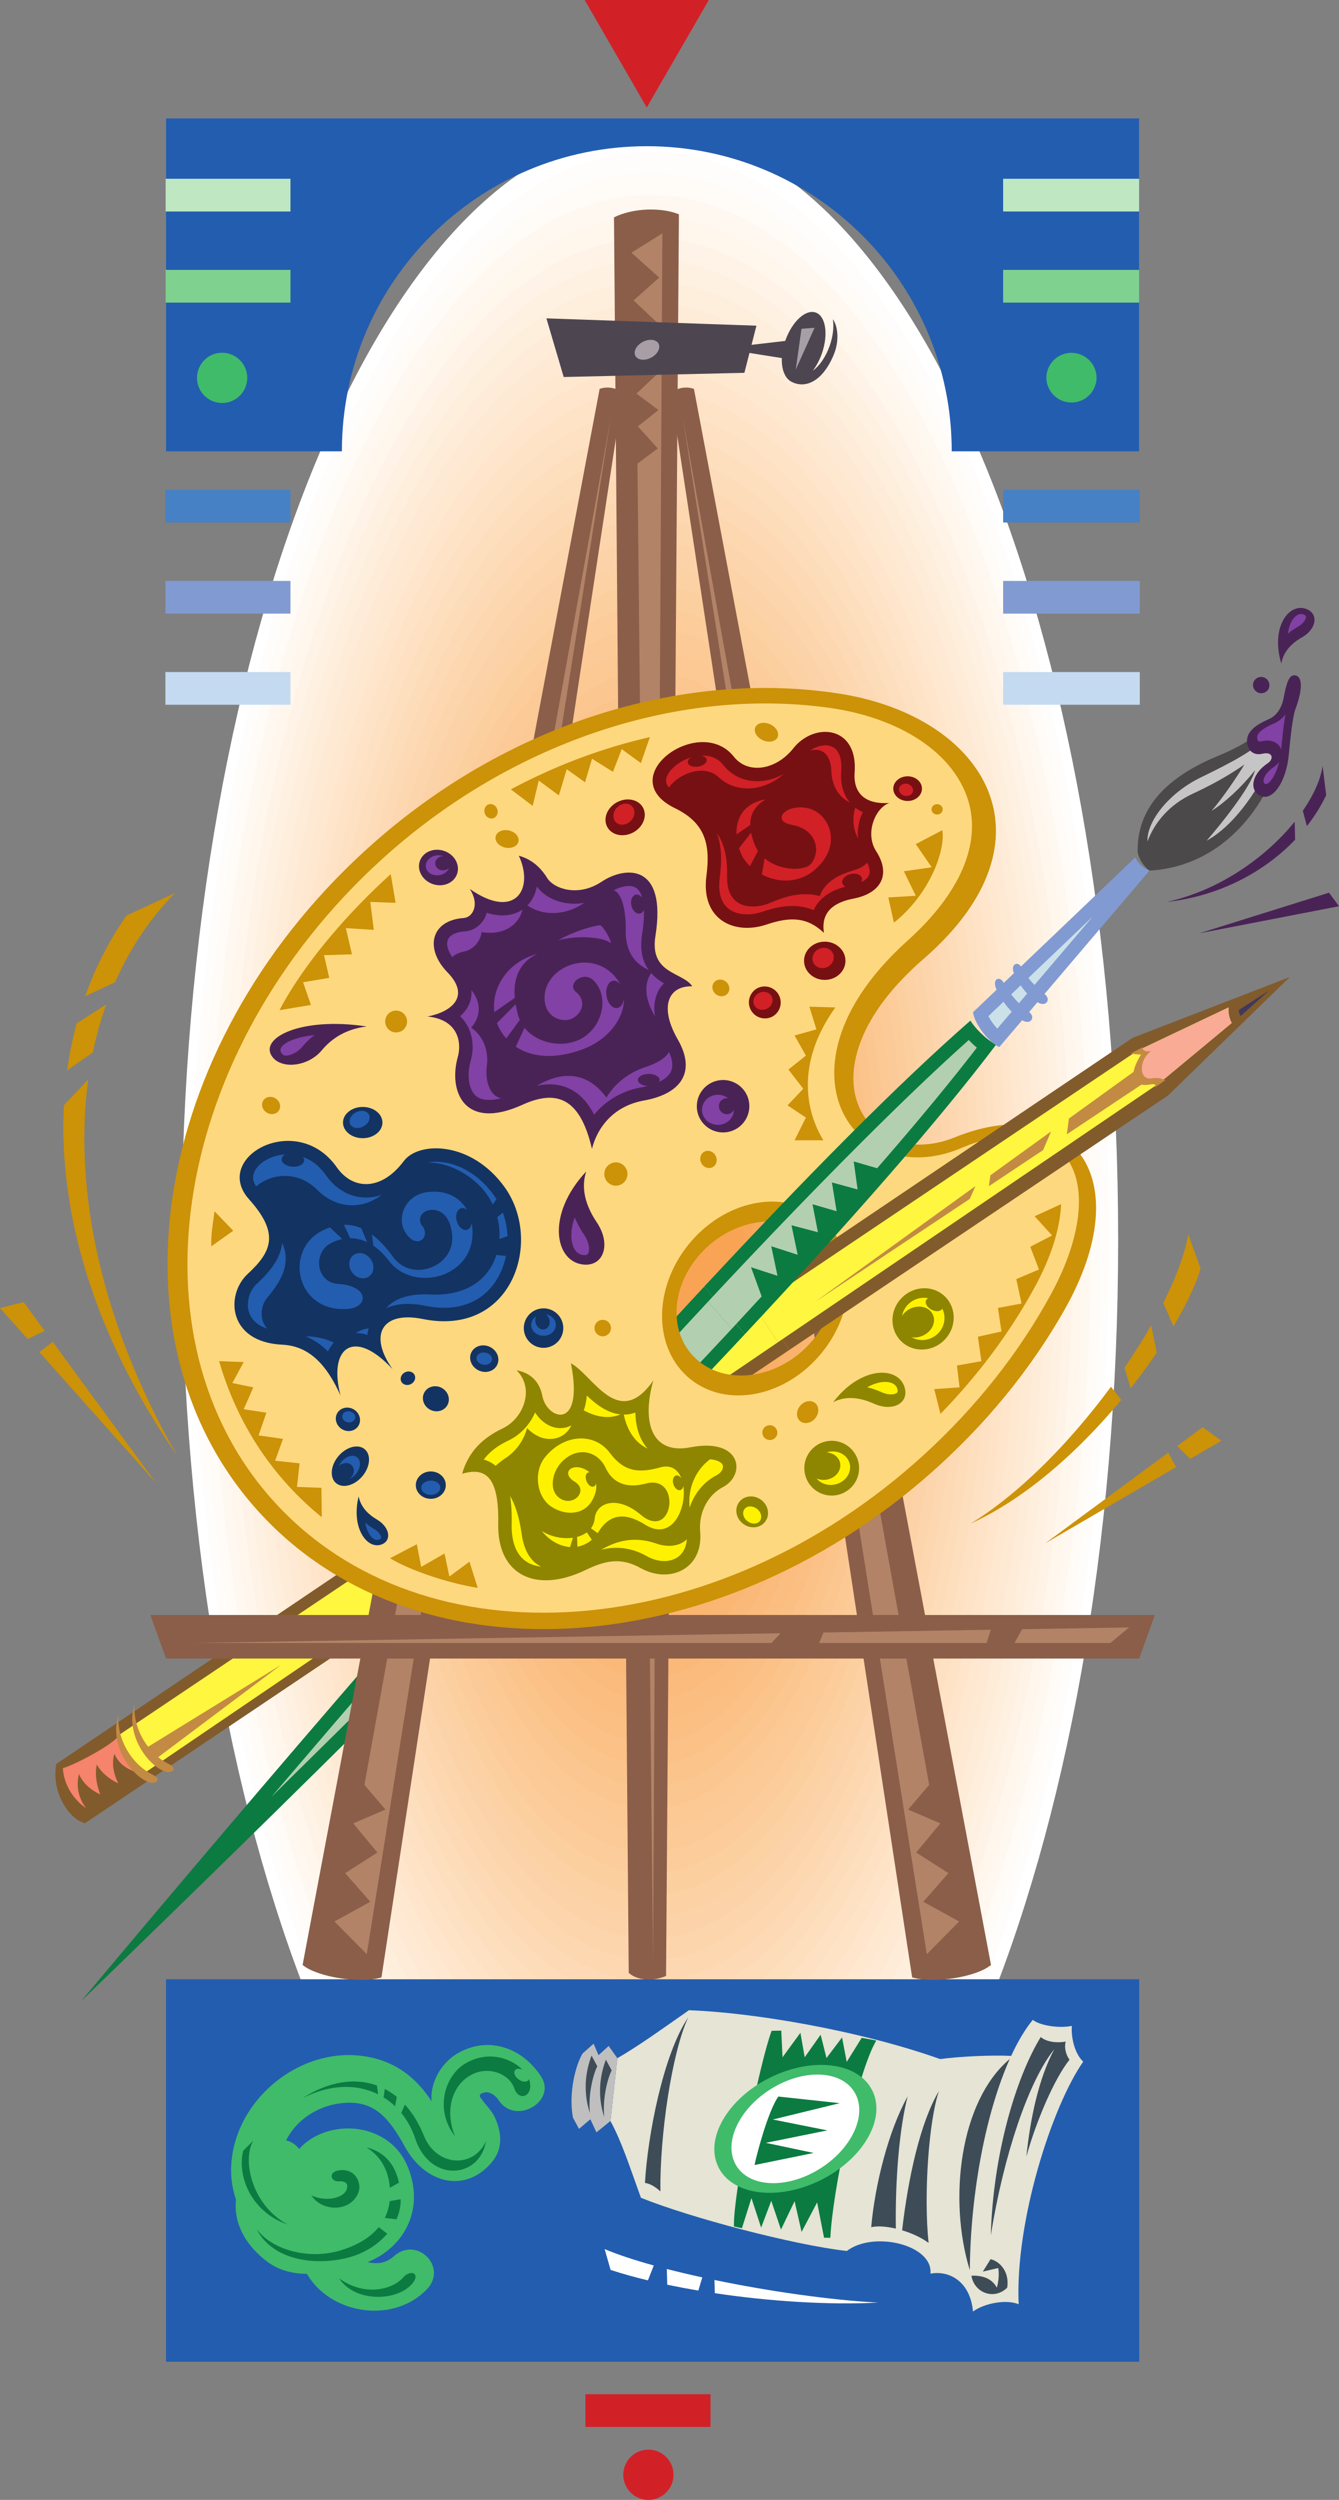 <svg xmlns="http://www.w3.org/2000/svg" width="289.281" height="540.008"><rect width="100%" height="100%" fill="#808080" stroke="none"/><path fill="#fff" d="M140.398 28.066c-55.875 0-101.171 107.352-101.171 239.766s45.296 239.766 101.171 239.766c55.875 0 101.172-107.352 101.172-239.766S196.273 28.066 140.398 28.066"/><path fill="#fffdfb" d="M140.398 32.742c-54.785 0-99.199 105.254-99.199 235.09s44.414 235.09 99.2 235.09c54.785 0 99.199-105.254 99.199-235.09s-44.414-235.09-99.2-235.09"/><path fill="#fffbf6" d="M140.398 37.422c-53.695 0-97.226 103.16-97.226 230.41s43.531 230.41 97.226 230.41c53.696 0 97.227-103.16 97.227-230.41s-43.531-230.41-97.227-230.41"/><path fill="#fff8f1" d="M140.398 42.102c-52.605 0-95.25 101.066-95.25 225.73 0 124.664 42.645 225.73 95.25 225.73 52.606 0 95.25-101.066 95.25-225.73 0-124.664-42.644-225.73-95.25-225.73"/><path fill="#fff6ec" d="M140.398 46.777c-51.515 0-93.277 98.973-93.277 221.055 0 122.082 41.762 221.055 93.277 221.055 51.516 0 93.278-98.973 93.278-221.055 0-122.082-41.762-221.055-93.278-221.055"/><path fill="#fff3e7" d="M140.398 51.46c-50.425 0-91.3 96.876-91.3 216.372 0 119.496 40.875 216.371 91.3 216.371 50.426 0 91.301-96.875 91.301-216.371 0-119.496-40.875-216.371-91.3-216.371"/><path fill="#fef1e2" d="M140.398 56.137c-49.336 0-89.328 94.781-89.328 211.695 0 116.914 39.992 211.695 89.328 211.695 49.336 0 89.329-94.78 89.329-211.695 0-116.914-39.993-211.695-89.329-211.695"/><path fill="#feefdd" d="M140.398 60.816c-48.242 0-87.355 92.688-87.355 207.016 0 114.328 39.113 207.016 87.355 207.016 48.243 0 87.356-92.688 87.356-207.016 0-114.328-39.113-207.016-87.356-207.016"/><path fill="#feecd9" d="M140.398 65.492c-47.152 0-85.378 90.594-85.378 202.34 0 111.746 38.226 202.34 85.378 202.34 47.153 0 85.38-90.594 85.38-202.34 0-111.746-38.227-202.34-85.38-202.34"/><path fill="#feead4" d="M140.398 70.172c-46.062 0-83.406 88.496-83.406 197.66 0 109.16 37.344 197.66 83.406 197.66 46.063 0 83.407-88.5 83.407-197.66 0-109.164-37.344-197.66-83.407-197.66"/><path fill="#fee8cf" d="M140.398 74.852c-44.972 0-81.433 86.402-81.433 192.98 0 106.578 36.46 192.98 81.433 192.98 44.973 0 81.434-86.402 81.434-192.98 0-106.578-36.46-192.98-81.434-192.98"/><path fill="#fee5cb" d="M140.398 79.531c-43.882 0-79.457 84.305-79.457 188.301 0 103.996 35.575 188.3 79.457 188.3 43.883 0 79.457-84.304 79.457-188.3 0-103.996-35.574-188.3-79.457-188.3"/><path fill="#fee3c6" d="M140.398 84.207c-42.793 0-77.484 82.215-77.484 183.625s34.691 183.625 77.484 183.625c42.793 0 77.485-82.215 77.485-183.625S183.19 84.207 140.398 84.207"/><path fill="#fde1c2" d="M140.398 88.887c-41.703 0-75.507 80.117-75.507 178.945 0 98.828 33.804 178.945 75.507 178.945 41.704 0 75.508-80.117 75.508-178.945 0-98.828-33.804-178.945-75.508-178.945"/><path fill="#fddebd" d="M140.398 93.563c-40.613 0-73.535 78.027-73.535 174.269s32.922 174.27 73.535 174.27c40.614 0 73.536-78.028 73.536-174.27s-32.922-174.27-73.536-174.27"/><path fill="#fddcb9" d="M140.398 98.242c-39.523 0-71.562 75.93-71.562 169.59s32.039 169.59 71.562 169.59c39.524 0 71.563-75.93 71.563-169.59s-32.04-169.59-71.563-169.59"/><path fill="#fddab5" d="M140.398 102.922c-38.43 0-69.586 73.832-69.586 164.91s31.157 164.91 69.586 164.91c38.43 0 69.586-73.832 69.586-164.91s-31.156-164.91-69.586-164.91"/><path fill="#fdd7b0" d="M140.398 107.598c-37.34 0-67.613 71.742-67.613 160.234s30.274 160.234 67.613 160.234c37.34 0 67.614-71.742 67.614-160.234s-30.274-160.234-67.614-160.234"/><path fill="#fdd5ac" d="M140.398 112.277c-36.25 0-65.636 69.645-65.636 155.555 0 85.91 29.386 155.555 65.636 155.555s65.637-69.645 65.637-155.555c0-85.91-29.387-155.555-65.637-155.555"/><path fill="#fcd3a8" d="M140.398 116.953c-35.16 0-63.664 67.555-63.664 150.879 0 83.324 28.504 150.879 63.664 150.879s63.664-67.555 63.664-150.879c0-83.324-28.503-150.879-63.664-150.879"/><path fill="#fcd1a4" d="M140.398 121.637c-34.07 0-61.691 65.453-61.691 146.195 0 80.742 27.621 146.195 61.691 146.195 34.07 0 61.692-65.453 61.692-146.195 0-80.742-27.621-146.195-61.692-146.195"/><path fill="#fccf9f" d="M140.398 126.313c-32.98 0-59.714 63.363-59.714 141.519s26.734 141.52 59.714 141.52 59.715-63.364 59.715-141.52-26.734-141.52-59.715-141.52"/><path fill="#fccc9b" d="M140.398 130.992c-31.89 0-57.742 61.266-57.742 136.84 0 75.574 25.852 136.84 57.742 136.84 31.891 0 57.743-61.266 57.743-136.84 0-75.574-25.852-136.84-57.743-136.84"/><path fill="#fcca97" d="M140.398 135.668c-30.8 0-55.77 59.172-55.77 132.164 0 72.992 24.97 132.164 55.77 132.164 30.801 0 55.77-59.172 55.77-132.164 0-72.992-24.969-132.164-55.77-132.164"/><path fill="#fcc893" d="M140.398 140.348c-29.71 0-53.793 57.078-53.793 127.484 0 70.406 24.082 127.484 53.793 127.484s53.793-57.078 53.793-127.484c0-70.406-24.082-127.484-53.793-127.484"/><path fill="#fbc68f" d="M140.398 145.027c-28.617 0-51.82 54.98-51.82 122.805 0 67.824 23.203 122.805 51.82 122.805 28.618 0 51.82-54.98 51.82-122.805 0-67.824-23.202-122.805-51.82-122.805"/><path fill="#fbc48b" d="M140.398 149.707c-27.527 0-49.843 52.887-49.843 118.125s22.316 118.125 49.843 118.125c27.528 0 49.844-52.887 49.844-118.125s-22.316-118.125-49.844-118.125"/><path fill="#fbc187" d="M140.398 154.383c-26.437 0-47.87 50.793-47.87 113.449s21.433 113.45 47.87 113.45c26.438 0 47.872-50.794 47.872-113.45 0-62.656-21.434-113.45-47.872-113.45"/><path fill="#fbbf84" d="M140.398 159.063c-25.347 0-45.898 48.699-45.898 108.769 0 60.07 20.55 108.77 45.898 108.77 25.348 0 45.899-48.7 45.899-108.77 0-60.07-20.55-108.77-45.899-108.77"/><path fill="#fbbd80" d="M140.398 163.738c-24.257 0-43.921 46.606-43.921 104.094 0 57.488 19.664 104.094 43.921 104.094 24.258 0 43.922-46.606 43.922-104.094 0-57.488-19.664-104.094-43.922-104.094"/><path fill="#fbbb7c" d="M140.398 168.418c-23.168 0-41.949 44.512-41.949 99.414s18.781 99.414 41.95 99.414c23.167 0 41.949-44.512 41.949-99.414s-18.782-99.414-41.95-99.414"/><path fill="#fab978" d="M140.398 173.098c-22.078 0-39.976 42.414-39.976 94.734 0 52.32 17.898 94.734 39.976 94.734 22.079 0 39.977-42.414 39.977-94.734 0-52.32-17.898-94.734-39.977-94.734"/><path fill="#fab774" d="M140.398 177.773c-20.988 0-38 40.32-38 90.059 0 49.738 17.012 90.059 38 90.059 20.989 0 38-40.32 38-90.059 0-49.738-17.011-90.059-38-90.059"/><path fill="#fab571" d="M140.398 182.453c-19.894 0-36.027 38.227-36.027 85.379 0 47.152 16.133 85.379 36.027 85.379 19.895 0 36.028-38.227 36.028-85.379 0-47.152-16.133-85.379-36.028-85.379"/><path fill="#fab36d" d="M140.398 187.133c-18.808 0-34.054 36.129-34.054 80.699s15.246 80.7 34.054 80.7c18.809 0 34.055-36.13 34.055-80.7s-15.246-80.7-34.055-80.7"/><path fill="#fab169" d="M140.398 191.813c-17.714 0-32.078 34.035-32.078 76.019 0 41.984 14.364 76.02 32.078 76.02 17.715 0 32.079-34.036 32.079-76.02 0-41.984-14.364-76.02-32.079-76.02"/><path fill="#faaf66" d="M140.398 196.488c-16.625 0-30.105 31.942-30.105 71.344 0 39.402 13.48 71.344 30.105 71.344s30.106-31.942 30.106-71.344c0-39.402-13.48-71.344-30.106-71.344"/><path fill="#f9ac62" d="M140.398 201.168c-15.535 0-28.128 29.848-28.128 66.664s12.593 66.664 28.128 66.664c15.536 0 28.13-29.848 28.13-66.664s-12.594-66.664-28.13-66.664"/><path fill="#f9aa5f" d="M140.398 205.848c-14.445 0-26.156 27.75-26.156 61.984s11.711 61.984 26.156 61.984c14.446 0 26.157-27.75 26.157-61.984s-11.711-61.984-26.157-61.984"/><path fill="#f9a95c" d="M140.398 210.527c-13.355 0-24.18 25.657-24.18 57.305s10.825 57.309 24.18 57.309c13.356 0 24.18-25.66 24.18-57.309 0-31.648-10.824-57.305-24.18-57.305"/><path fill="#f9a658" d="M140.398 215.203c-12.265 0-22.207 23.563-22.207 52.629s9.942 52.629 22.207 52.629c12.266 0 22.207-23.563 22.207-52.629s-9.94-52.629-22.207-52.629"/><path fill="#f9a455" d="M140.398 219.879c-11.175 0-20.234 21.469-20.234 47.953s9.059 47.953 20.234 47.953c11.176 0 20.235-21.469 20.235-47.953s-9.059-47.953-20.235-47.953"/><path fill="#235daf" d="M246.117 510.168H35.871v-82.621h210.246v82.621"/><path fill="#825b2c" d="M170.574 291.574 18.367 393.84c-3.293-.735-7.347-6.586-6.215-12.797l150.106-101.25 8.316 11.781"/><path fill="#fff63f" d="M168.105 289.918 31.004 383.133c-3.531-2.02-5.145-4.988-5.238-8.395l137.328-92.222 5.011 7.402"/><path fill="#c38a44" d="m33.285 380.246 27.469-20.633-29.684 18.282zm0 0"/><path fill="#f6836c" d="M17.059 383.2c.675 1.636 2.128 3.269 4.597 4.413-1.011-2.683-1.12-4.898-.73-6.457.617 1.27 2.297 3.004 4.625 4.063-1.32-2.696-1.32-4.813-.852-6.352.914 1.84 2.242 3.48 6.59 4.473-2.328-.93-4.945-4.25-5.828-8.227-.895 1.54-8.848 5.965-11.875 6.832.176 3.246 1.937 6.473 5.008 8.668-1.801-2.5-2.14-4.96-1.535-7.414"/><path fill="#c38a44" d="M25.574 370.45c-.324 5.41 2.961 10.753 7.469 12.94 2.105 1.024.516 2.32-1.356 1.419-3.785-1.832-8.046-8.176-6.113-14.36"/><path fill="#c38a44" d="M29.05 368.133c-.323 5.41 2.962 10.75 7.47 12.941 2.105 1.024.515 2.317-1.352 1.414-3.79-1.828-8.05-8.175-6.117-14.355"/><path fill="#0b7b41" d="M160.918 288.203c-44.715 47.832-101.777 103.84-143.422 144.102 37.508-44.743 89.86-106.23 134.645-154.39l8.777 10.288"/><path fill="#b2d0b0" d="M152.957 281.191c-26.559 28.5-56.367 62.465-94.332 106.965 41.785-41.101 72.914-72.601 99.484-101.14l-5.152-5.825"/><path fill="#235daf" d="M35.879 25.578v71.91h37.984v-.03c0-36.384 29.489-65.876 65.875-65.876 36.38 0 65.875 29.492 65.875 65.875 0 .012-.004.02-.004.031h40.48v-71.91H35.88"/><path fill="#bfe8c2" d="M62.754 45.684H35.789v-7.067h26.965v7.067"/><path fill="#7fd190" d="M62.754 65.367H35.789v-7.066h26.965v7.066"/><path fill="#4681c6" d="M62.754 112.867h-27.02v-7.066h27.02v7.066"/><path fill="#819ad2" d="M62.754 132.55h-27.02v-7.066h27.02v7.067"/><path fill="#c4daf0" d="M62.754 152.234h-27.02v-7.066h27.02v7.066"/><path fill="#3fbb6a" d="M53.414 81.52a5.426 5.426 0 1 1-10.85-.001 5.426 5.426 0 0 1 10.85 0"/><path fill="#bfe8c2" d="M216.719 45.684h29.383v-7.067h-29.383v7.067"/><path fill="#7fd190" d="M216.719 65.367h29.383v-7.066h-29.383v7.066"/><path fill="#4681c6" d="M216.719 112.867h29.527v-7.066H216.72v7.066"/><path fill="#819ad2" d="M216.719 132.55h29.527v-7.066H216.72v7.067"/><path fill="#c4daf0" d="M216.719 152.234h29.527v-7.066H216.72v7.066"/><path fill="#3fbb6a" d="M226.055 81.52a5.427 5.427 0 0 0 10.855 0 5.429 5.429 0 0 0-10.855 0"/><path fill="#d22027" d="m153.133 0-13.41 23.223L126.316 0Zm.367 524.25h-27.02v-7.066h27.02v7.066m-7.996 10.328a5.424 5.424 0 1 1-10.848 0 5.424 5.424 0 1 1 10.848 0"/><path fill="#8b5e4a" d="M135.832 426.16c1.895 1.719 5.371 1.836 8.066.672l2.778-380.539c-3.696-1.52-9.856-1.426-14.028.66l3.184 379.207"/><path fill="#b28366" d="m143.098 50.402-2.016 373.07-3.363-323.327 4.39-3.274-4.308-4.766 4.46-3.539-4.765-3.535 5.074-4.765-.152-10.153-5.54-5.226 5.54-4.922-6-5.383 6.68-4.18"/><path fill="#8b5e4a" d="M134.531 85.086c-1.082-1.356-3.36-1.68-4.984-1.082l-64.172 340.45c3.2 2.679 12.586 4.066 17.04 2.679L134.53 85.086"/><path fill="#4d4651" d="m118.047 68.766 3.734 12.672 39.04-.903 2.6-10.183-45.374-1.586m61.891.184c.25 1.609.046 3.644-.684 5.726-.852 2.437-2.227 4.383-3.66 5.414.773-1.012 1.46-2.277 1.965-3.719 1.441-4.129.843-8.098-1.34-8.86-2.184-.761-5.121 1.97-6.567 6.098-1.441 4.13-.714 7.801 1.34 8.86 3.067 1.574 6.688-.125 9.055-5.645 1.336-3.11 1.004-6.281-.11-7.875"/><path fill="#4d4651" d="m171.684 73.406-12.676 1.473v.902l11.43 1.813 1.246-4.188"/><path fill="#a79fa5" d="m175.984 70.805-4.074 9.05 1.242-8.828zm-33.703 3.437c.492.946-.234 2.293-1.617 3.02-1.383.722-2.906.547-3.398-.395-.493-.941.23-2.293 1.613-3.015 1.387-.723 2.91-.547 3.402.39"/><path fill="#b28366" d="M131.969 90.203 79.239 422.13l-6.985-7.067 7.738-4.253-5.414-6.192 6.961-4.449-5.223-6.285 6.965-3-4.547-5.32 53.235-295.36"/><path fill="#8b5e4a" d="M144.941 85.086c1.082-1.356 3.36-1.68 4.98-1.082l64.177 340.45c-3.2 2.679-12.586 4.066-17.04 2.679L144.942 85.086"/><path fill="#b28366" d="m147.5 90.203 52.734 331.926 6.98-7.067-7.737-4.253 5.418-6.192-6.965-4.449 5.226-6.285-6.965-3 4.547-5.32L147.5 90.202"/><path fill="#8b5e4a" d="M246.117 358.27H35.871l-3.387-9.41h217.02l-3.387 9.41"/><path fill="#b28366" d="M176.96 354.906h36.18l.915-2.863-36.157.602-.937 2.261m-8.328-2.109-127.04 2.11h125.079Zm52.199-.867-1.668 2.976h20.73l4.032-3.36-23.094.384"/><path fill="#cc9208" d="M253.516 286.512c2.855-4.813 4.886-9.157 5.87-12.492l-2.687-7.395c-.668 4.121-2.57 9.238-5.383 14.805l2.2 5.082m-9.239 13.355a130.12 130.12 0 0 0 5.633-7.683l-1.207-5.91a132.76 132.76 0 0 1-5.781 9.18l1.355 4.413m-4.261-.324c-8.664 11.762-19.625 23.062-30.371 29.598 12.167-5.524 23.656-15.973 32.585-26.743l-2.214-2.855m17.14 15.582 6.711-3.91-4.031-2.91-5.512 4.058 2.832 2.762m-4.769-1.332-26.61 19.605 28.313-16.488zM24.871 212.156c3.168-7.199 7.473-13.683 12.918-19.234l-10.469 4.851c-3.738 5.375-6.71 11.22-8.922 17.422l6.473-3.039m-5.805 21.02-5.261 5.578c-1.207 23.664 6.77 50.207 24.492 75.71-16.11-28.038-22.535-56.917-19.23-81.288m-4.551-1.966 5.546-3.874a77.384 77.384 0 0 1 2.891-10.36l-6.387 4.083a81.51 81.51 0 0 0-2.05 10.152M8.5 292.074l25.203 28.262-22.3-30.469zm1.148-4.597-4.543-6.207L0 282.547l5.973 6.695 3.675-1.765"/><path fill="#e5e4d5" d="M131.875 458.164c2.398 4.313 4.262 10.164 6.594 16.586 10.676 4.293 32.636 10.117 44.476 11.492 5.75-4.402 18.649-1.375 18.075 4.899 4.144-.786 8.625 1.793 9.183 8.175 2.465-1.793 7.172-2.687 9.871-1.574-.797-17.805 7.16-42.676 13.946-52.394-1.942-1.844-2.653-5.48-2.45-7.727-2.773.563-6.855-.059-8.449-1.3-1.664 2.027-3.23 4.667-4.668 7.777-4.465-.211-11.348.14-15.34.687-17.59-6.25-40.554-10.062-54.277-10.555-5.52 3.864-10.66 7.586-15.457 10.368l-1.504 13.566"/><path fill="#bfbfbf" d="m133.379 444.598-1.883-2.641-2.187 1.988-1.067-2.48-2.394 2.125c-1.594 2.75-3.012 8.601-2.078 13.82l1.32 2.45 2.45-2.075 1.32 2.828 3.015-2.449 1.504-13.566"/><path fill="#3d4c57" d="M209.52 490.39c-4.688-15.234-2.184-36.542 8.625-45.613-5.079 11.364-8.48 28.649-8.625 45.614m-81.72-46.356 1.243 2.305c-.8 1.508-2.04 6.027-1.598 10.11-1.508-4.524-.976-8.958.356-12.415m3.101.887 1.243 2.305c-.797 1.507-2.04 6.027-1.598 10.109-1.504-4.524-.973-8.957.355-12.414m78.965 46.664c.59 3.668 4.871 5.367 7.73 2.578.5-3.086-1.265-5.562-3.585-6.16l-1.68 2.687 3.328-.777s.387 1.84-.3 4.25c-1.048-1.988-3.133-2.695-5.493-2.578m14.977-51.563c1.101.985 3.332 1.372 5.394.98-.328 1.145-.054 2.7.817 3.923-3.27 4.086-7.192 13.242-9.317 20.922.817-8.008 2.614-16.836 6.047-23.207-5.558 6.863-10.95 22.882-13.73 40.207.492-17.489 5.394-33.996 10.789-42.825m-85.504 31.524c.555-10.004 3.89-27.7 9.344-35.77-3.547 7.59-6.168 25.61-6.008 37.594-1.113-1.031-2.383-1.746-3.336-1.824"/><path fill="#0b7b41" d="m186.164 440.195-3.238 5.207-1.008-5.293-3.363 4.453-1.262-5.042-3.445 4.875-.922-5.293-3.867 5.293-.27-5.747c-.7.004-1.398.008-2.082.032-2.605 6.89-8.316 35.207-8.148 42.265.496.121 1.078.25 1.73.383l2.05-6.516 2.099 6.383 2.187-5.797 2.098 6.22 2.941-6.134 1.512 6.637 3.363-6.387 1.488 7.645c.465.008.926.008 1.368.004.421-9.75 5.714-35.461 9.914-42.602-1.02-.207-2.079-.398-3.145-.586"/><path fill="#3fbb6a" d="M188.445 451.559c3.047 6.101-1.918 14.765-11.09 19.351-9.175 4.582-19.085 3.352-22.132-2.75-3.051-6.101 1.914-14.765 11.09-19.348 9.175-4.585 19.082-3.355 22.132 2.747"/><path fill="#fff" d="M184.625 451.969c2.863 4.793-.543 12.21-7.61 16.57-7.066 4.36-15.113 4.008-17.976-.785-2.863-4.793.547-12.211 7.613-16.57 7.063-4.364 15.11-4.012 17.973.785"/><path fill="#0b7b41" d="M168.137 452.879c-2.27 3.363-4.621 12.351-5.125 14.789l12.77-2.606-10.333-2.183 13.274-2.688-11.762-2.351 14.453-3.531-13.277-1.43"/><path fill="#3d4c57" d="M202.86 451.684c-4.118 6.859-6.708 19.152-7.962 30.086 2.07.62 4.149 1.562 5.715 2.726-1.097-10.355.063-26.605 2.246-32.812m-6.773 1.171c-4.172 7.465-7.082 19.208-7.867 28.254 1.277-.324 3.234-.187 5.32.297-.156-10.636.766-21.636 2.547-28.55"/><path fill="#fff" d="M141.242 489.371c-4.14-1.144-7.781-2.344-10.613-3.539l1.285 4.496c2.434.8 5.148 1.559 8.063 2.258l1.265-3.215m9.629 5.422.852-2.848c-2.66-.582-5.23-1.191-7.664-1.816l.097 3.398c2.164.453 4.41.875 6.715 1.266m3.481-2.289.085 2.851c11.692 1.747 24.48 2.594 35.278 2.036-10.184-.536-23.446-2.414-35.363-4.887"/><path fill="#3fbb6a" d="M116.848 448.465c-4.047-6.121-11.278-8.75-17.938-4.945-2.738 1.566-4.77 4.425-5.465 7.472a8.997 8.997 0 0 0-.199 2.922c-3.7-5.695-8.676-9.14-15.531-9.867-13.875-1.469-27.371 10.25-27.778 24.18a19.8 19.8 0 0 0 1.047 6.902c-.039.43-.062.86-.066 1.297-.035 5.027 2.969 9.226 6.82 12.125 2.489 1.867 5.473 2.594 8.582 2.636 4.993 8.622 18.45 10.942 25.84 3.395 4.719-4.816-2.097-11.7-7.105-7.168-.672.606-1.61 1.102-2.403 1.297-.918.23-2.082.187-3.238-.05a17.606 17.606 0 0 0 2.356-1.165 2.68 2.68 0 0 0 .183-.101c.004-.004.008-.004.016-.008.16-.094.316-.196.468-.301 6.243-4.059 8.918-11.578 5.485-19.418-3.875-8.852-15.742-10.133-22.258-4.492a9.084 9.084 0 0 0-1.031 1.058c-.14-.2-.293-.387-.461-.558-.715-.723-1.524-1.137-2.367-1.313.18-.351.367-.695.57-1.027 2.89-4.707 8.352-7.324 13.746-7.102 5.461.227 8.332 4.047 11.36 9.5 4.523 8.156 13.164 9.992 18.734 3.375 2.426-2.879 2.234-6.285.734-9.648-.562-1.254-1.59-2.348-2.437-3.41.074.093-.61-.82-.715-.942a2.374 2.374 0 0 1-.145-.305c.075-.164.11-.37-.07-.187v-.004c.41-.48.398-.398 1.152-.61.914-.261 2.262.547 3.024 1.696 3.637 5.5 12.672.18 9.09-5.234"/><path fill="#0b7b41" d="M82.879 453.063c.883.55 1.707 1.19 2.465 1.91l.386-2.004a15.21 15.21 0 0 0-2.605-1.727l-.246 1.82m8.671 8.228c-1.077-2.677-2.46-4.9-4.073-6.665l-.79 1.797c1.286 1.574 2.31 3.433 3.012 5.515 3.29 9.766 14.008 8.59 15.281.575-2.578 5.89-10.671 5.629-13.43-1.223m-10.116-10.785c-4.801-1.75-10.47-.883-16.102 2.75 6.102-3.129 11.863-3.094 16.355-.848l-.253-1.902"/><path fill="#0b7b41" d="M114.398 449.465a3.52 3.52 0 0 0-.12-.36.68.68 0 0 1-.102.207c-.36.504-1.309.45-2.117-.128-.805-.579-1.168-1.457-.809-1.961.29-.407.957-.442 1.629-.145-2.434-2.426-7.262-4.21-12.164-1.445-4.586 2.586-6.938 9.96-2.418 15.816-2.375-5.922-.399-11.297 3.7-13.355 3.593-1.809 8.01-.192 9.124 3.043 1.008 2.941 4.188 1.636 3.277-1.672M72.844 468.91c3.773-.879 5.37 2.55 4.613 4.625-1.555 4.277-7.762 4.383-10.191.707 3.27 1.485 7.058.524 7.648-1.347.473-1.493-.664-1.75-1.676-1.7-1.808.09-2.226-1.86-.394-2.285m14.289 23.031c-2.34 2.645-8.313 4.227-13.875.211 3.445 5.211 12.344 4.989 15.68 1.278 2.085-2.325-.196-3.309-1.805-1.489m-4.008-12.843 2.527.293c.582-1.305.891-2.649.903-3.942 0-.129-.004-.258-.008-.386l-2.368.41a10.362 10.362 0 0 1-1.054 3.625m-1.305 2c-1.777 2.156-4.465 3.812-7.879 4.906-7.617 2.437-15.632-.371-18.48-4.527 2.434 5.136 9.41 8.117 18.219 6.539 4.355-.786 7.761-2.91 9.98-5.52l-1.84-1.398m2.407-8.496 1.957-1.122c-.832-3.93-3.106-6.64-6.993-7.617 3.254 2.032 4.77 5.211 5.036 8.739m-22.047 7.91c-7.59-2.48-11.07-10.176-9.633-15.926l2.195-2.203c-2.574 4.316-.156 14.183 7.438 18.129"/><path fill="#cc9208" d="M206.285 245.676c-19.183 7.762-34.539-14.45-6.765-38.535 29.843-25.883 13.222-52.465-18.313-57.328-32.098-4.95-69.879 5.316-100.355 32.164C33.48 223.71 21.969 288.062 55.137 325.71c33.172 37.644 98.46 34.336 145.828-7.399 11.98-10.554 21.707-22.53 28.914-35.203 16.508-29.007 1.418-47.554-23.594-37.433zM174.93 290.25c-6.785 7.441-17.555 9.105-24.051 3.719-6.492-5.39-6.258-15.79.531-23.23 6.785-7.442 17.555-9.106 24.05-3.72 6.497 5.387 6.259 15.79-.53 23.231"/><path fill="#fdd87e" d="M178.863 152.855c15.54 2.11 27.145 9.774 30.293 20 2.887 9.375-1.734 20.125-13.015 30.274-17.77 15.984-18.164 30.93-13.102 38.871 4.945 7.754 14.856 10.156 24.668 5.977 9.41-4.008 17.621-3.543 21.965 1.242 5.371 5.914 4.367 17.543-2.613 30.344-6.922 12.695-16.168 24.375-27.485 34.714-44.957 41.075-107.851 45.684-140.199 10.278-32.348-35.407-22.094-97.63 22.863-138.703 27.516-25.141 63.637-37.473 96.625-32.997Zm-30.12 115.989c-7.755 9.605-7.587 22.605.382 29.043 7.969 6.433 20.715 3.863 28.469-5.742 7.758-9.606 7.59-22.61-.38-29.043-7.968-6.434-20.714-3.864-28.472 5.742"/><path fill="#cc9208" d="M69.516 327.727a66.001 66.001 0 0 1-7.063-6.63c-7.207-7.835-12.215-17.05-15.113-27.074l5.312.2-2.453 4.527 4.528.941-2.075 4.715 4.903.754-1.696 4.902 5.278.758-1.696 4.715 5.282.567-.567 5.09 5.281.19.079 6.345m132.32-27.657 5.469-.379-.567-4.714 5.282-.942-.754-5.281 5.093-1.133-.757-5.094 5.093-.941-1.132-5.281 4.902-2.075-1.883-4.906 4.715-2.449-3.774-4.148 5.72-2.614c-.22 5.25-2.165 11.5-5.778 18.078-5.352 9.754-12.156 18.88-20.285 27.215l-1.344-5.336m-30.176-53.754 2.45-4.902-3.962-2.64 3.395-3.587-3.207-4.148 3.773-3.016-2.449-4.34 4.715-1.32-1.512-4.902 5.617.156c-8.23 11.453-6.746 21.91-2.597 28.7h-6.223m-61.289-75.801c9.64-5.149 19.766-8.95 30.024-11.286l-1.93 5.61-4.149-3.016-1.886 4.903-4.528-2.829-1.507 5.09-3.961-2.828-1.696 5.66-4.34-3.207-1.32 5.469-4.707-3.566m-49.988 47.699c4.527-8.676 13.094-19.469 24.027-29.387l1.059 6.192-5.469-.192.754 6.035-6.04-.375 1.325 5.657-6.035.19 1.129 4.903-5.656.942 1.695 4.906-6.79 1.129m143.278-43.383c0 .617-.539 1.117-1.203 1.117-.668 0-1.207-.5-1.207-1.117s.54-1.121 1.207-1.121c.664 0 1.203.504 1.203 1.121m-91.648 6.945c-.223 1.024-1.508 1.61-2.867 1.313-1.364-.297-2.286-1.363-2.063-2.387.223-1.02 1.504-1.605 2.867-1.308 1.36.292 2.285 1.363 2.063 2.382m-6.426-8.023c.746-.246 1.57.226 1.84 1.055.273.828-.114 1.695-.856 1.941-.746.242-1.57-.23-1.84-1.055-.27-.828.114-1.699.856-1.941M87.29 222.293a2.364 2.364 0 1 1-3.411-3.275 2.364 2.364 0 0 1 3.41 3.275m48.27 31.312a2.525 2.525 0 0 1-2.524 2.524 2.524 2.524 0 0 1 0-5.047 2.522 2.522 0 0 1 2.524 2.523m21.66-39.027c-.594.75-1.742.832-2.559.184-.82-.653-1-1.785-.402-2.535.594-.75 1.742-.832 2.558-.18.82.648 1 1.781.403 2.531m-2.656 35.012c.519.906.265 2.027-.567 2.504-.832.476-1.926.125-2.441-.781-.52-.91-.266-2.032.566-2.504.832-.477 1.926-.125 2.442.78m-22.829 36.371a1.776 1.776 0 1 1-3.04 1.84 1.776 1.776 0 0 1 3.04-1.84m44.383 17.13c.895.75.89 2.226-.012 3.3-.898 1.07-2.355 1.333-3.246.583-.894-.75-.89-2.23.012-3.301.899-1.07 2.356-1.332 3.246-.582m-8.234 6.808a1.617 1.617 0 0 1-2.012 1.098 1.624 1.624 0 0 1-1.101-2.012 1.623 1.623 0 0 1 3.113.914m-64.688 33.098-1.765-5.652-4.348 3.207-1.047-4.98L91 338.472l-.957-4.899-5.785 3.031c4.125 2.465 11.91 5.239 18.937 6.391m-56.851-81.35c-.34 2.69-.844 5.382-.676 7.57l4.715-3.363-4.04-4.207m157.235-82.313c.715 4.438-2.793 13.887-10.45 19.969l-1.218-5.442 5.942-.355-2.579-5.297 6.012-.86-3.433-5.007 5.726-3.008m-143.32 60.547c-.535.836-1.723 1.031-2.656.437-.93-.593-1.254-1.757-.72-2.593.54-.84 1.727-1.04 2.661-.442.93.594 1.254 1.758.715 2.598m107.726-80.625c-.43.95-1.851 1.238-3.175.64-1.325-.593-2.051-1.851-1.622-2.8.426-.953 1.848-1.242 3.176-.645 1.32.594 2.047 1.852 1.621 2.805"/><path fill="#825b2c" d="m162.258 279.793 82.41-55.594 34.004-13.16-26.324 25.594-81.774 54.941-8.316-11.781"/><path fill="#fff63f" d="m163.094 282.516 82.531-55.493 19.813-9.41c-.168 1.008.167 2.52.671 3.36l-15.644 12.98-82.36 55.965-5.011-7.402"/><path fill="#f9ab95" d="m250.465 233.953 15.644-12.98c-.504-.84-.84-2.352-.671-3.36l-19.813 9.41 1.398.434-1.25 4.75 4.692 1.746"/><path fill="#c38a44" d="M246.852 226.227s-.25 1.14 1.836.832c-2.708 1.859-2.665 6.324.078 5.882 2.398-.386 3.171.696 2.957.43l-2.325 1.586s.84-1.012-.863-.7c-3.492.634-5.183-1.316-2.012-6.5-1.007.153-2.89-.421-2.25-.175l2.579-1.355"/><path fill="#40395d" d="m268.035 219.477 6.11-5.493-6.5 4.176c-.075.313.156 1.008.39 1.317"/><path fill="#c38a44" d="m230.477 245.027 17.035-11.34-1.965-2.62-14.61 10.55-.46 3.41m-19.75 11.188-34.582 24.976 33.378-22.218zm2.918.015 11.707-7.792 1.73-4.036-13.11 9.47-.327 2.358"/><path fill="#0b7b41" d="M152.14 277.914c21.829-23.476 41.864-43.785 57.505-57.445.832 1.363 3.222 4.027 5.562 5.18-12.719 16.831-31.965 38.675-54.289 62.554l-8.777-10.289"/><path fill="#b2d0b0" d="M158.11 287.016c1.117-1.204 5.347-5.79 6.437-6.97l-2.293-6.308 5.715 1.852-1.344-6.387 5.71 1.848-1.343-6.383 5.715 1.512-1.176-6.051 5.207 1.512-1.008-6.22 5.547 1.517-.84-6.051 5.06 1.465c8.546-9.817 15.745-18.512 21.546-26.047a22.123 22.123 0 0 1-1.746-1.649c-13.934 12.395-34.434 33.028-56.34 56.535l5.152 5.825"/><path fill="#819ad2" d="M210.21 218.656c.372 2.59 3.333 6.414 5.677 7.528l32.449-38.125c-1.508-.668-2.25-1.332-3.086-2.836l-35.04 33.433"/><path fill="#cbe1e9" d="M213.54 219.496c.448.899 1.163 1.895 1.92 2.703 2.145-2.515 11.767-13.82 20.583-24.176a48579.425 48579.425 0 0 0-22.504 21.473"/><path fill="#819ad2" d="M215.27 213.723c1.132 2.601 3.363 5.27 5.554 6.66 1.82 1.156 3.008-.664 1.465-1.805-2.281-1.683-4.45-4.219-5.469-6.297-.75-1.527-2.593-.96-1.55 1.442m3.804-3.461c1.16 2.59 2.918 4.855 5.106 6.246 1.824 1.152 3.007-.66 1.465-1.809-1.852-1.379-3.989-3.773-5.043-5.84-.672-1.32-2.414-.586-1.528 1.403"/><path fill="#4c494a" d="M279.52 148.313c-1.16 6.074-8.012 11.55-16.23 14.91-13.38 5.464-17.685 13-17.497 20.84.285 1.671 1.457 3.246 2.543 3.996 17.11-.914 29.871-16.602 31.184-39.746"/><path fill="#492356" d="M282.344 178.45c1.683-2.145 3.086-4.395 4.168-6.684l-.77-6.305c-.441 2.95-1.949 6.309-4.281 9.687l.883 3.301m-2.641-.957c-6.113 7.602-16.2 14.852-27.64 17.34 11.566-1.285 21.187-6.598 27.734-13.441l-.094-3.899m7.422 15.34-27.988 8.766 30.144-5.844zm0 0"/><path fill="#c6c5c5" d="M247.91 181.762c-.238-4.23 4.578-10.473 11.535-13.84 7.043-3.41 11.766-5.996 13.993-8.613l2.464 2.152c-2 5.383-7.691 15.992-15.226 20.144 3.074-3.535 9.535-11.53 10.457-15.222-2.922 3.691-6.613 7.074-9.38 8.765 2.306-2.617 5.845-7.843 7.075-9.996-2.52 1.766-5.973 3.903-11.168 6.313-4.996 2.32-8.21 6.144-9.75 10.297"/><path fill="#492356" d="M269.43 159.695c-.18 1.961 1.027 3.649 3.297 3.121 2.32-.535 2.5 1.16 1.16 2.051-3.653 2.438-3.961 5.946-1.602 7.043 2.672 1.25 5.617-3.031 6.152-8.914.364-4 .891-8.383 1.426-9.809 1.578-4.214 1.621-7.183-.18-7.312-1.246-.09-1.78 1.781-2.406 5.082-.234 1.238-1.074 3.488-3.12 4.367-2.782 1.2-4.567 2.586-4.727 4.371"/><path fill="#8241a5" d="M275.188 156.3c-2.192.942-3.489 1.954-3.563 2.766-.008.07-.008.137-.008.204 0 .41.121.707.25.816.164.144.54.078.691.043 2.329-.54 3.668.457 4.149 1.562.047.11.035.223.066.332 0-.004.004-.004.004-.004.223-2.492.543-5.445.922-7.667-.613.765-1.418 1.48-2.512 1.949zm.043 9.376c-1.57 1.047-2.254 2.254-2.254 3.027 0 .031 0 .063.004.094.023.277.132.441.39.558.074.036.172.082.434-.07.902-.52 1.953-2.265 2.554-4.754a4.08 4.08 0 0 1-1.128 1.145"/><path fill="#492356" d="M274.074 148.777a1.786 1.786 0 0 1-3.227-1.527 1.787 1.787 0 0 1 2.38-.848c.89.422 1.27 1.489.847 2.375m2.758-5.398c-2.41-7.938 1.691-13.375 5.527-11.774 2.54 1.063 2.051 4.282-1.07 6.067-2.355 1.344-4.101 3.207-4.457 5.707"/><path fill="#8241a5" d="M279.84 133.191c-.797.72-1.402 2.02-1.61 3.72a13.947 13.947 0 0 1 2.188-1.544c1.273-.73 1.723-1.633 1.723-2.094v-.043c-.008-.097-.02-.285-.442-.46-.629-.266-1.258-.122-1.86.421"/><path fill="#771013" d="M192.125 173.453c-3.012 1.035-5.336 6.543-2.84 10.414 3.313 5.14.95 9.125-4.906 10.246-4.418.844-7.059 3.012-6.371 7.403-3.528-3.356-7.106-3.594-12.395-1.809-6.886 2.324-14.238-.941-12.996-10.5.86-6.629-.086-11.363-6.805-14.633-13.68-6.668 5.34-20.488 12.743-11.105 3.02 3.828 9.097 2.906 12.824-1.809 4.566-5.765 14.004-4.887 13.258 5.164-.344 4.649 2.41 6.973 7.488 6.63"/><path fill="#d22027" d="M177 162.07c1.797.446 2.379 2.309 2.555 3.758.03.277.047.535.058.77.012.297.035.582.067.855.336 2.809 1.726 4.41 2.886 5.274.297.222.653.445 1.067.652-.977-1.156-1.93-3.008-1.93-5.8 0-.313.012-.634.04-.97.019-.261.03-.554.03-.87 0-1.65-.37-3.805-2.187-4.512-1.172-.457-2.965-.227-4.54.906.708-.184 1.391-.2 1.954-.063m7.656 12.797a9.17 9.17 0 0 0-.219 3.29 8.353 8.353 0 0 0 .934 2.964c-.031-.324-.05-.644-.05-.973 0-1.21.206-2.449.632-3.668.125-.367.309-.687.469-1.027a8.555 8.555 0 0 1-1.637-.984c-.047.133-.098.261-.129.398"/><path fill="#771013" d="M199.184 170.355c0 1.473-1.387 2.668-3.098 2.668-1.711 0-3.098-1.195-3.098-2.668 0-1.472 1.387-2.667 3.098-2.667 1.71 0 3.098 1.195 3.098 2.667"/><path fill="#d22027" d="M197.23 170.969c-.167.71-.972 1.125-1.796.93-.82-.2-1.352-.93-1.184-1.641.168-.707.973-1.125 1.797-.93.824.2 1.355.934 1.183 1.64"/><path fill="#771013" d="M182.656 207.543c0 2.281-2.004 4.129-4.476 4.129-2.47 0-4.473-1.848-4.473-4.129 0-2.285 2.004-4.133 4.473-4.133 2.472 0 4.476 1.848 4.476 4.133"/><path fill="#d22027" d="M179.93 205.898c.53 1.067.023 2.399-1.133 2.973-1.156.574-2.52.176-3.055-.89-.531-1.067-.023-2.399 1.133-2.973 1.156-.574 2.523-.18 3.055.89"/><path fill="#771013" d="M138.918 174.465c.969 1.797.031 4.191-2.102 5.344-2.132 1.152-4.652.629-5.62-1.168-.977-1.797-.036-4.192 2.097-5.344 2.133-1.152 4.652-.629 5.625 1.168"/><path fill="#d22027" d="M136.52 174.129c.812.8.703 2.234-.25 3.2-.95.964-2.38 1.097-3.196.296-.812-.8-.703-2.234.246-3.2.953-.968 2.383-1.1 3.2-.296m50.832 12.207c-.547.695-1.645 1.312-3.157 1.742-4.441 1.27-6.36 3.41-7.093 5.484-3.832-1.023-7.391.055-10.504 1.395-2.59 1.117-5.297 1.152-7.059.09-2.094-1.262-2.492-3.785-2.453-5.684.066-3.199-.262-6.57-2.2-9.422 1.13 3.106 1.02 6.465.61 9.637-.277 2.125-.184 5.008 1.84 6.664 1.703 1.395 4.516 1.668 7.348.715 3.402-1.148 7.238-1.95 11.093-.36.93-2.046 2.899-4.035 6.86-5.062-.332-.172-.575-.422-.657-.746-.203-.789.575-1.676 1.739-1.977 1.168-.304 2.277.09 2.484.88.074.285.016.585-.144.867.843-.407 1.43-.915 1.68-1.497.105-.25.152-.52.152-.796 0-.649-.25-1.34-.54-1.93m-25.257-8.129c-.028-2.48 1.152-4.258 3.347-5.527-4.304.652-6.488 3.64-6.316 7.55l2.969-2.023"/><path fill="#d22027" d="M174.824 174.66c-4.906-1.293-8.5 2.664-3.703 3.527 5.254.95 6.285 5.594 4.133 8.352-1.27 1.625-6.7 1.715-10.066-1.137l-.59 3.496c3.457 1.805 8.078 2.051 11.691-1.242 5.852-5.336 2.754-11.886-1.465-12.996m-12.793 12.426 1.735-3.277a7.453 7.453 0 0 1-.735-1.403c-.355-.906-.61-1.75-.761-2.531l-2.606 3.332c.106.332.219.668.356 1.008.398 1.023 1.101 2.004 2.011 2.87m1.551-18.331c-2.941-.004-5.535-1.238-7.305-3.484-1.382-1.75-3.261-2.118-4.797-2.047.653.113 1.133.437 1.2.882.097.657-.742 1.325-1.871 1.493-1.13.164-2.121-.235-2.22-.895-.058-.402.235-.808.731-1.101-2.843.87-5.273 3.054-5.418 4.882-.047.598.207 1.145.606 1.63.808-1.177 2.285-2.333 3.996-3.009 1.25-.496 4.414-1.414 6.766.793 1.918 1.805 4.515 2.641 7.312 2.356 2.457-.25 4.852-1.367 6.8-3.106-1.831 1.036-3.827 1.606-5.8 1.606"/><path fill="#771013" d="M168.3 215.012a3.463 3.463 0 0 1-1.558 4.648 3.469 3.469 0 0 1-3.09-6.21 3.468 3.468 0 0 1 4.649 1.562"/><path fill="#d22027" d="M166.152 214.605c.88.618 1.004 1.829.274 2.708-.727.875-2.028 1.085-2.906.468-.88-.613-1-1.828-.274-2.703.727-.879 2.031-1.09 2.906-.473"/><path fill="#8e8600" d="M180.004 302.89c6.07-7.995 14.332-7.843 15.496-2.949.766 3.247-2.738 5.051-6.715 3.262-3-1.351-6.074-1.738-8.781-.312"/><path fill="#fff200" d="M192.145 298.602c-1.27-.27-2.977.062-4.797 1.066a16.64 16.64 0 0 1 3.078 1.047c1.62.73 2.828.523 3.281.195.012-.008.027-.02.04-.027.093-.078.269-.223.14-.758-.188-.805-.778-1.32-1.742-1.523"/><path fill="#8e8600" d="M111.594 296c2.558.465 4.886 1.977 5.586 5.586.984 5.098 9.074 7.676 6.164-7.098 4.77 2.559 10.238 14.543 17.8 3.723-2.558 9.074-.347 16.055 8.028 14.426 11.05-2.149 12.082 5.965 6.98 8.61-3.14 1.628-5.257 5.366-4.886 9.655.699 8.028-6.598 11.325-12.914 7.797-3.957-2.21-7.329-1.746-11.633.348-11.09 5.398-19.313 1.047-19.082-9.89.234-10.934-3.258-12.098-7.793-10.817 1.394-4.887 4.59-7.809 8.726-9.774 4.653-2.21 6.98-8.726 3.024-12.566"/><path fill="#fff200" d="M107.074 316.645a16.808 16.808 0 0 1 2.18-1.7 11.197 11.197 0 0 0 4.621-6.472c1.105 1.172 2.496 2.035 3.992 2.28 1.871.31 3.621-.292 4.797-1.651a5.1 5.1 0 0 0 .77-1.204c-1.254.668-2.72.786-4.168.286-1.477-.508-2.746-1.653-3.668-3.075-1.118 2.63-3.184 4.844-5.782 6.078-2.347 1.118-4.07 2.446-5.308 4.106a6.705 6.705 0 0 1 2.332 1.152c.082.063.156.133.234.2m25.966-10.774c.343-.082.675-.21 1.003-.348-2.856-.293-5.234-2.136-7.27-4.07-.097 1.211-.32 2.277-.664 3.2 2.114 1.113 4.442 1.824 6.93 1.218m5.434 6.169c.406.308.89.608 1.445.87-1.703-1.879-2.582-4.55-2.652-7.777-.586.191-1.172.351-1.778.406a7.74 7.74 0 0 1-.73.023c.601 2.829 1.836 5.059 3.715 6.477m-25.703 19.77c-.02-.122-.036-.243-.055-.36a31.515 31.515 0 0 0-.153-.965c-.519-3.144-1.296-5.55-2.363-7.308.238 1.453.356 3.113.356 5 0 .34-.004.687-.012 1.043-.004.129-.004.258-.004.39 0 2.68.598 6.063 3.273 7.778.883.562 1.938.898 3.125 1.015-2.703-1.226-3.765-4.175-4.168-6.593m35.399.891c-1.496 1.296-3.918 1.581-6.324.745-4.961-1.73-8.817-.504-11.98 1.325 2.937-.727 6.234-.66 9.906 1.394 2.3 1.285 4.808 1.387 6.542.262 1.239-.801 1.946-2.18 2.067-3.942-.07.075-.133.149-.211.215m7.972-16.203c-.187-.543-1.054-1.129-2.734-1.277-3.215 2.41-4.844 6.34-4.41 10.437.992-3.015 3.027-5.539 5.82-6.988 1.102-.57 1.543-1.555 1.325-2.172m-32.368 15.668c-2.199.313-4.753-.18-6.722-1.453 1.64 2.074 3.89 3.309 6.113 3.469l.61-2.016m23.855-11.207c-.059.45-.281.8-.621.91-.567.18-1.246-.375-1.52-1.238-.273-.86-.035-1.707.532-1.887.402-.129.863.125 1.195.59-.727-1.848-2.23-3.023-4.594-2.355-5.426 1.535-8.191.41-10.953-3.243-3.113-4.117-9.59-4.218-13.879.993-2.61 3.171-1.894 8.703 1.434 10.8 3.062 1.93 6.828 1.664 8.582-1.203.902-1.48 1.152-2.793.965-3.89-.067.32-.223.566-.473.668-.52.214-1.227-.286-1.57-1.122-.348-.835-.204-1.687.32-1.906a.688.688 0 0 1 .308-.039 4.845 4.845 0 0 0-.894-.601c-2.934-1.532-5.348.765-2.32 2.617 3.023 1.847-.012 5.3-2.871 3.785-2.856-1.512-2.055-5.73 0-7.934 3.324-3.566 7.812-2.558 9.574 1.176 1.742 3.688 5.02 4.356 8.726 3.379 7.801-2.05 5.91 12.71-1.18 6.723-4.984-4.211-9.574-2.672-9.913.84a4.12 4.12 0 0 1-.805 2.105l1.441 1.035c.067-.097.14-.183.203-.281 2.696-4.309 6.239-3.918 10.086-1.516 5.813 3.637 8.965-3.48 8.227-8.406m-22.887 13.145a6.31 6.31 0 0 0 3.113-1.5l-1.078-1.594c-.597.445-1.308.77-2.097.976l.062 2.118"/><path fill="#8e8600" d="M164.406 323.96c1.574 1.142 1.996 3.243.946 4.688-1.051 1.45-3.18 1.696-4.754.551-1.57-1.14-1.996-3.242-.942-4.687 1.051-1.45 3.176-1.696 4.75-.551"/><path fill="#fff200" d="M164.152 326.617c.575.961.305 2.028-.605 2.38-.91.355-2.117-.138-2.692-1.099-.574-.96-.304-2.027.606-2.382.91-.352 2.113.14 2.691 1.101"/><path fill="#8e8600" d="M185.281 315.227a5.912 5.912 0 0 1-3.68 7.511 5.91 5.91 0 0 1-7.511-3.675 5.913 5.913 0 0 1 3.676-7.512 5.913 5.913 0 0 1 7.515 3.676"/><path fill="#fff200" d="M183.55 316.11c-.51-1.915-2.66-3.005-4.792-2.43-.055.015-.11.035-.164.05 1.355.106 2.52.907 2.86 2.11.444 1.578-.692 3.238-2.54 3.71a3.81 3.81 0 0 1-2.5-.195c.906 1.149 2.555 1.696 4.2 1.254 2.136-.574 3.452-2.59 2.937-4.5"/><path fill="#8e8600" d="M204.129 280.04c2.57 2.487 2.55 6.679-.043 9.362-2.598 2.684-6.785 2.844-9.36.356-2.57-2.488-2.55-6.68.044-9.363 2.597-2.684 6.785-2.844 9.359-.356"/><path fill="#fff200" d="m203.563 282.684-.012.039c-.34.613-1.387.683-2.34.16-.953-.524-1.453-1.445-1.117-2.059.097-.183.265-.308.465-.394a4.8 4.8 0 0 0-4.387 1.363 4.74 4.74 0 0 0-1.293 2.477c1.035-1.672 3.281-2.47 5.047-1.774 1.777.703 2.39 2.649 1.367 4.352-.887 1.476-2.719 2.277-4.348 2.004 1.782 1.046 4.172.75 5.739-.848 1.457-1.484 1.75-3.64.879-5.32"/><path fill="#133362" d="M77.488 323.227c-1.718 6.918 1.934 11.707 5.094 10.336 2.094-.91 1.563-3.727-1.129-5.313-2.031-1.191-3.57-2.836-3.965-5.023"/><path fill="#235daf" d="M80.406 332.152c-.695-.632-1.254-1.773-1.496-3.261a12.36 12.36 0 0 0 1.899 1.367c1.101.648 1.511 1.441 1.527 1.844v.039c0 .086-.004.25-.348.402-.523.223-1.054.094-1.582-.39"/><path fill="#133362" d="M72.758 252.148c-8.664-12.32-27.082-2.168-18.957 6.907 6.554 7.316 5.011 11.238-.27 16.113-4.863 4.488-4.32 14.754 7.446 15.3 5.824.27 9.613 4.333 12.593 10.97-2.707-10.293 2.844-14.758 11.239-5.688-5.282-7.45-2.227-12.602 6.5-10.832 19.363 3.926 26.078-16.793 17.738-28.438-7.176-10.02-18.574-9.988-21.8-5.683-4.876 6.496-10.997 6.316-14.49 1.351"/><path fill="#235daf" d="M57.14 286.184a4.733 4.733 0 0 1-.55-1.598c-.235-1.496.187-3.145 1.2-4.348 2.46-2.918 4.39-6.047 3.835-9.574a8.809 8.809 0 0 0-.664-2.2c-.367 3.47-2.695 6.286-5.461 8.837-1.242 1.148-1.945 2.87-1.945 4.527 0 .629.097 1.246.308 1.82.574 1.579 1.926 2.72 3.903 3.356a4.42 4.42 0 0 1-.625-.82m19.722 1.769a8.347 8.347 0 0 1 2.5.41c.055-.523.164-.984.293-1.414-1.21.149-2.136.563-2.793 1.004m-10.828.715c1.89.785 3.488 1.934 4.836 3.285a7.369 7.369 0 0 1 1.238-1.926 13.831 13.831 0 0 0-6.074-1.359m12.902-29.984c-3.343-.051-6.382-1.778-8.554-4.864-1.531-2.175-3.309-3.316-4.953-3.902.191.227.297.48.285.746-.047.82-1.176 1.426-2.52 1.348-1.343-.074-2.394-.805-2.347-1.625.023-.41.316-.77.773-1.012a6.732 6.732 0 0 0-.648.059c-2.875.37-5.383 1.972-6.098 3.898-.145.383-.531 1.441.465 2.973.945-.856 2.234-1.559 3.676-1.95 1.62-.437 5.789-1.054 9.535 2.688 2.492 2.488 5.617 3.637 8.793 3.23 1.828-.234 3.566-.976 5.129-2.171-1.16.402-2.344.601-3.536.582m30.703 8.351a17.259 17.259 0 0 0-.995-5.078l-1.211.953c.398 1.547.546 3.149.449 4.727l1.758-.602m-3.191-6.832.808-1.16a16.95 16.95 0 0 0-.57-.871c-3.2-4.469-7.833-7.164-12.391-7.215a9.539 9.539 0 0 0-1.926.168c3.875-.004 7.95 1.773 11.172 4.938a14.277 14.277 0 0 1 2.906 4.14m.789 10.875a13.245 13.245 0 0 1-.62 1.598c-2.29 4.8-7.153 7.265-13.696 6.945-5.445-.266-8.16 1.402-9.508 2.992 1.824-.875 4.516-1.343 8.473-.543 6.707 1.364 12.133-.558 15.273-5.41 1.047-1.617 1.758-3.45 2.149-5.355l-2.07-.227m-27.493 4.637c-1.101.8-2.746.418-3.676-.86-.93-1.273-.789-2.957.309-3.757 1.098-.801 2.746-.418 3.676.855.93 1.274.789 2.957-.309 3.762m-1.687-10.399a8.868 8.868 0 0 0-3.774-.75l1.371 2.914a8.571 8.571 0 0 1 3.668.848l-1.265-3.012"/><path fill="#235daf" d="M73.027 277.336c-4.734-.305-5.465-6.668-1.632-8.75a9.308 9.308 0 0 1 2.546-.93l-2.648-2.52c-.54.188-1.086.403-1.648.688-8.391 4.262-5.688 17.711 5.414 16.926 4.628-.328 4.796-4.977-2.032-5.414m28.871-13.09c-.109.707-.48 1.254-1.027 1.402-.863.235-1.848-.62-2.195-1.906-.348-1.281.074-2.512.941-2.746.43-.117.89.035 1.29.379-1.72-3.082-5.145-4.457-8.919-3.809-4.742.813-6.656 6.094-3.93 9.34 2.41 2.867 4.985.063 3.114-2.164-.75-.89-.602-2.687 1.156-3.23 1.762-.54 4.781.058 5.344 5.125.773 6.941-8.7 10.55-12.781 4.847-1.395-1.949-2.899-3.601-4.528-4.808l.297 2.418c1.14.765 2.262 1.82 3.336 3.23 5.625 7.387 19.906 3.281 17.902-8.078"/><path fill="#133362" d="M77.43 307.996c-.727 1.168-2.328 1.484-3.575.707-1.25-.773-1.675-2.351-.953-3.516.727-1.167 2.325-1.484 3.575-.707 1.25.778 1.675 2.352.953 3.516"/><path fill="#235daf" d="M76.559 306.73c-.391.555-1.25.708-1.918.336-.672-.37-.899-1.12-.512-1.675.39-.555 1.25-.703 1.918-.336.672.37.898 1.12.512 1.675"/><path fill="#133362" d="M78.797 313.055c1.422 1.203 1.187 3.816-.52 5.84-1.715 2.023-4.25 2.683-5.675 1.48-1.422-1.203-1.188-3.816.52-5.84 1.71-2.02 4.253-2.683 5.675-1.48"/><path fill="#235daf" d="M77.203 314.828c.852.738.711 2.34-.312 3.578-1.028 1.239-2.551 1.645-3.403.906-.855-.738-.718-2.34.309-3.578s2.55-1.644 3.406-.906"/><path fill="#133362" d="M88.77 298.98c-.786.403-1.711.157-2.067-.542-.355-.7-.004-1.59.785-1.993.785-.398 1.711-.152 2.067.547.355.7.004 1.59-.785 1.988m7.898 4.524c-.7 1.293-2.387 1.738-3.766.992-1.382-.742-1.933-2.398-1.234-3.691.695-1.297 2.383-1.743 3.766-.996 1.378.746 1.933 2.398 1.234 3.695m24.355-14.332a4.26 4.26 0 1 1-7.188-4.578 4.256 4.256 0 0 1 5.884-1.305 4.26 4.26 0 0 1 1.304 5.883"/><path fill="#235daf" d="M119.668 287.46c-.785 1.09-2.43 1.411-3.664.72-1.238-.696-1.602-2.145-.817-3.235.79-1.086 2.434-1.41 3.668-.715 1.239.696 1.602 2.141.813 3.23"/><path fill="#133362" d="M82.625 242.488c0 1.864-1.91 3.375-4.262 3.375-2.355 0-4.261-1.511-4.261-3.375 0-1.863 1.906-3.375 4.261-3.375 2.352 0 4.262 1.512 4.262 3.375"/><path fill="#235daf" d="M79.25 240.262c.828.558.8 1.707-.063 2.558-.863.86-2.234 1.098-3.066.54-.828-.555-.8-1.704.063-2.56.863-.855 2.234-1.097 3.066-.538"/><path fill="#133362" d="M96.312 320.805c0 1.636-1.449 2.96-3.242 2.96-1.789 0-3.238-1.324-3.238-2.96 0-1.633 1.45-2.957 3.238-2.957 1.793 0 3.242 1.324 3.242 2.957"/><path fill="#235daf" d="M95.121 321.367c0 .856-.918 1.543-2.05 1.543-1.134 0-2.048-.687-2.048-1.543 0-.851.914-1.543 2.047-1.543s2.051.692 2.051 1.543"/><path fill="#133362" d="M107.418 294.816c-.668 1.407-2.465 1.95-4.008 1.211-1.547-.734-2.258-2.468-1.586-3.875.668-1.406 2.461-1.945 4.008-1.21 1.543.734 2.254 2.468 1.586 3.874"/><path fill="#235daf" d="M106.164 294.102c-.371.652-1.36.906-2.21.562-.852-.34-1.243-1.144-.876-1.797.367-.652 1.36-.906 2.211-.562.852.34 1.242 1.144.875 1.797"/><path fill="#133362" d="M118.664 284.934c.297.96-.121 1.941-.926 2.191-.812.25-1.707-.324-2.004-1.285-.296-.961.118-1.942.926-2.192.809-.25 1.703.325 2.004 1.286M75.621 319.39c-.902.82-2.176.88-2.855.137-.676-.746-.493-2.011.41-2.828.898-.82 2.176-.879 2.851-.136.676.746.493 2.011-.406 2.828"/><path fill="#492356" d="M112.09 184.848c3.394 7.312-.914 13.968-10.578 7.18 2.222 3.527.523 6.14-1.305 6.269-7.191.512-8.488 6.656-3.527 11.75 4.965 5.094 1.047 8.488-4.309 9.531 6.531.652 7.441 5.484 6.531 8.75-2.05 7.317 1.305 16.059 13.97 10.317 7.112-3.227 12.405-1.833 15.015 9.53 1.175-4.702 4.703-9.273 11.23-10.448 8.016-1.442 11.356-6.145 7.313-13.184-4.051-7.055-2.09-11.621 3.132-11.492-2.09-3.133-9.269-2.614-7.964-10.836 2.52-15.875-6.59-15.11-11.621-11.754-5.094 3.394-10.336 1.504-11.75-.781-1.7-2.743-3.79-4.18-6.137-4.832"/><path fill="#8241a5" d="M118.688 197.2c2.644.171 5.265-.598 7.539-2.173a12.14 12.14 0 0 1-4.63-.086c-2.41-.523-4.46-1.812-5.613-3.453-.293 1.59-.976 2.993-2.03 4.086 1.25.907 2.913 1.504 4.734 1.625m22 13.004a5.4 5.4 0 0 0-.524.93c-.496 1.168-.629 2.465-.422 3.847.219 1.43.809 2.958 1.75 4.524a11.449 11.449 0 0 1-.129-1.645c0-1.558.356-2.964 1.075-4.172.285-.476.64-.878 1.015-1.265-.941-.563-1.922-1.27-2.766-2.219m-33.472 26.617c-1.04-.64-1.758-2.043-2.016-3.761a10.245 10.245 0 0 1-.02-2.856 9.59 9.59 0 0 0-.019-2.683c-.258-1.715-.996-3.282-2.144-4.5-.328-.344-.73-.7-1.215-1.04.828-.957 1.37-2.011 1.55-3.136a5.614 5.614 0 0 0 .012-1.723c-.152-.98-.586-2.09-1.523-3.25.02.192.027.375.027.555 0 .715-.12 1.351-.289 1.894-.379 1.207-1.133 2.282-2.18 3.203.465.45.844.907 1.137 1.336 1.04 1.524 1.578 3.364 1.578 5.293 0 .973-.14 1.97-.414 2.957a11.62 11.62 0 0 0-.449 3.145c0 1.933.547 3.59 1.563 4.46 1.14.977 3.03 1.141 5.476.513a3.195 3.195 0 0 1-1.074-.407m-6.953-31.277c1.664-.363 3-1.582 3.574-3.266.105-.304.148-.625.195-.941 4.207.684 6.457-1.047 7.356-2.035a6.517 6.517 0 0 0 1.496-2.82c-1.34.91-3.883 1.921-7.727.683-.105.34-.203.684-.363 1.008-.89 1.758-2.531 2.887-4.379 3.02-1.937.136-3.273.804-3.66 1.828-.098.25-.145.53-.145.828 0 .855.395 1.875 1.098 2.894.531-.531 1.402-.949 2.555-1.199m44.285 21.699c-.735 1.266-2.477 2.395-5.027 3.235-3.727 1.226-6.665 3.558-8.512 6.613-1.602-2.184-3.418-3.606-5.488-4.262-2.864-.906-5.989-.348-9.536 1.707 2.7-.574 5.07-.344 7.168.695 2.125 1.051 3.848 2.907 5.215 5.563 2.485-3.066 6.024-5.164 10.235-5.922.468-.086.906-.183 1.328-.289-1.188-.066-2.118-.617-2.118-1.293 0-.723 1.051-1.305 2.348-1.305 1.3 0 2.352.582 2.352 1.305a.816.816 0 0 1-.14.434c1.273-.614 2.163-1.371 2.577-2.254a3.39 3.39 0 0 0 .293-1.434c0-.922-.297-1.898-.695-2.793m-6.012-23.144c0-.723.063-1.5.195-2.34.262-1.656.391-3.16.391-4.48 0-.25-.008-.489-.02-.727-.175.41-.468.703-.847.785-.777.168-1.602-.61-1.848-1.738-.242-1.13.188-2.18.961-2.344.485-.106.989.156 1.36.64-.29-1.003-.727-1.734-1.317-2.113-1.156-.742-3.125-.344-4.812.512.015.004.03.008.047.016 1.117.492 1.918 2.16 2.293 4.664.18 1.172.265 2.53.25 4.035-.012.765.039 1.465.136 2.105.559 3.715 2.739 5.438 4.832 6.426-.957-1.328-1.62-3.074-1.62-5.441m-8.841-4.25c-2.218.261-6.054 1.55-9.14 3.265 3.82-1.047 9.57-.843 11.492.653-.39-1.305-1.387-3.168-2.352-3.918M112.3 220.32a6.819 6.819 0 0 1-.3-.804 22.327 22.327 0 0 1-.602-2.582l-4.03 4.062a10.404 10.404 0 0 0 2.004 3.305l2.929-3.98m-1.086-4.771c-.352-4.066.902-7.62 4.87-9.491-6.448 1.703-9.913 7.293-9.288 12.574l4.418-3.082m22.133 2.199c-1.036.156-2.07-1.035-2.317-2.664-.246-1.625.395-3.07 1.43-3.227.55-.082 1.098.223 1.531.77a.125.125 0 0 0-.015-.04c-2.614-4.765-7.903-5.66-11.883-3.655-3.703 1.863-5.219 5.546-4.082 8.687.898 2.484 4.082 3.453 6.039 2.148 1.96-1.304 2.48-3.789.394-5.484-2.09-1.695 1.504-4.605 3.657-2.613 3.613 3.347 2.218 10.055-2.48 12.668-3.884 2.156-9.548 1.117-12.306-2.332l-1.882 4.101c3.437 2.282 8.52 2.828 14.703.45 5.3-2.043 8.75-6.63 8.66-10.817-.137 1.074-.684 1.895-1.45 2.008"/><path fill="#492356" d="M98.75 188.781c-.684 1.977-3.04 2.953-5.258 2.188-2.222-.77-3.472-2.992-2.789-4.969.684-1.977 3.04-2.953 5.262-2.184 2.222.766 3.469 2.993 2.785 4.965"/><path fill="#8241a5" d="M97.145 186.809c-.004 1.195-1.16 2.21-2.583 2.27-1.425.062-2.574-.86-2.57-2.052.008-1.195 1.164-2.21 2.586-2.273 1.422-.059 2.574.86 2.567 2.055"/><path fill="#492356" d="M161.504 236.89a5.676 5.676 0 1 1-10.584 4.105 5.676 5.676 0 0 1 10.584-4.104"/><path fill="#8241a5" d="M158.32 238.555c.688 1.672-.191 3.558-1.965 4.207-1.773.648-3.77-.18-4.46-1.856-.688-1.672.19-3.558 1.968-4.207 1.774-.648 3.77.18 4.457 1.856"/><path fill="#492356" d="M126.648 253.055c-8.78 9.36-6.816 19.718-.398 20.12 4.254.266 5.781-4.534 2.672-9.148-2.344-3.48-3.492-7.265-2.274-10.972"/><path fill="#8241a5" d="M123.84 269.246c-.606-1.539-.559-3.758.316-6.262a22.147 22.147 0 0 0 1.977 3.645c1.273 1.883 1.273 3.445.957 4.082-.012.02-.02.039-.031.059-.075.132-.223.386-.926.343-1.055-.066-1.828-.695-2.293-1.867"/><path fill="#492356" d="M79.238 221.734c-14.254-2.187-23.527 2.547-20.355 6.618 2.101 2.699 7.754 2 10.64-1.48 2.18-2.626 5.325-4.618 9.715-5.138"/><path fill="#8241a5" d="M61.473 225.535c1.199-.894 3.445-1.625 6.441-1.941a17.013 17.013 0 0 0-2.547 2.457c-1.18 1.418-2.738 1.953-3.555 1.976h-.07c-.18 0-.512-.004-.86-.449-.523-.672-.323-1.355.59-2.043"/><path fill="#492356" d="M158.754 238.945a1.724 1.724 0 1 1-3.448.006 1.724 1.724 0 0 1 3.448-.006m-61.285-52.593c.062.843-.657 1.582-1.606 1.652-.949.066-1.77-.559-1.832-1.402-.062-.844.656-1.586 1.61-1.653.949-.07 1.765.559 1.828 1.403"/></svg>
